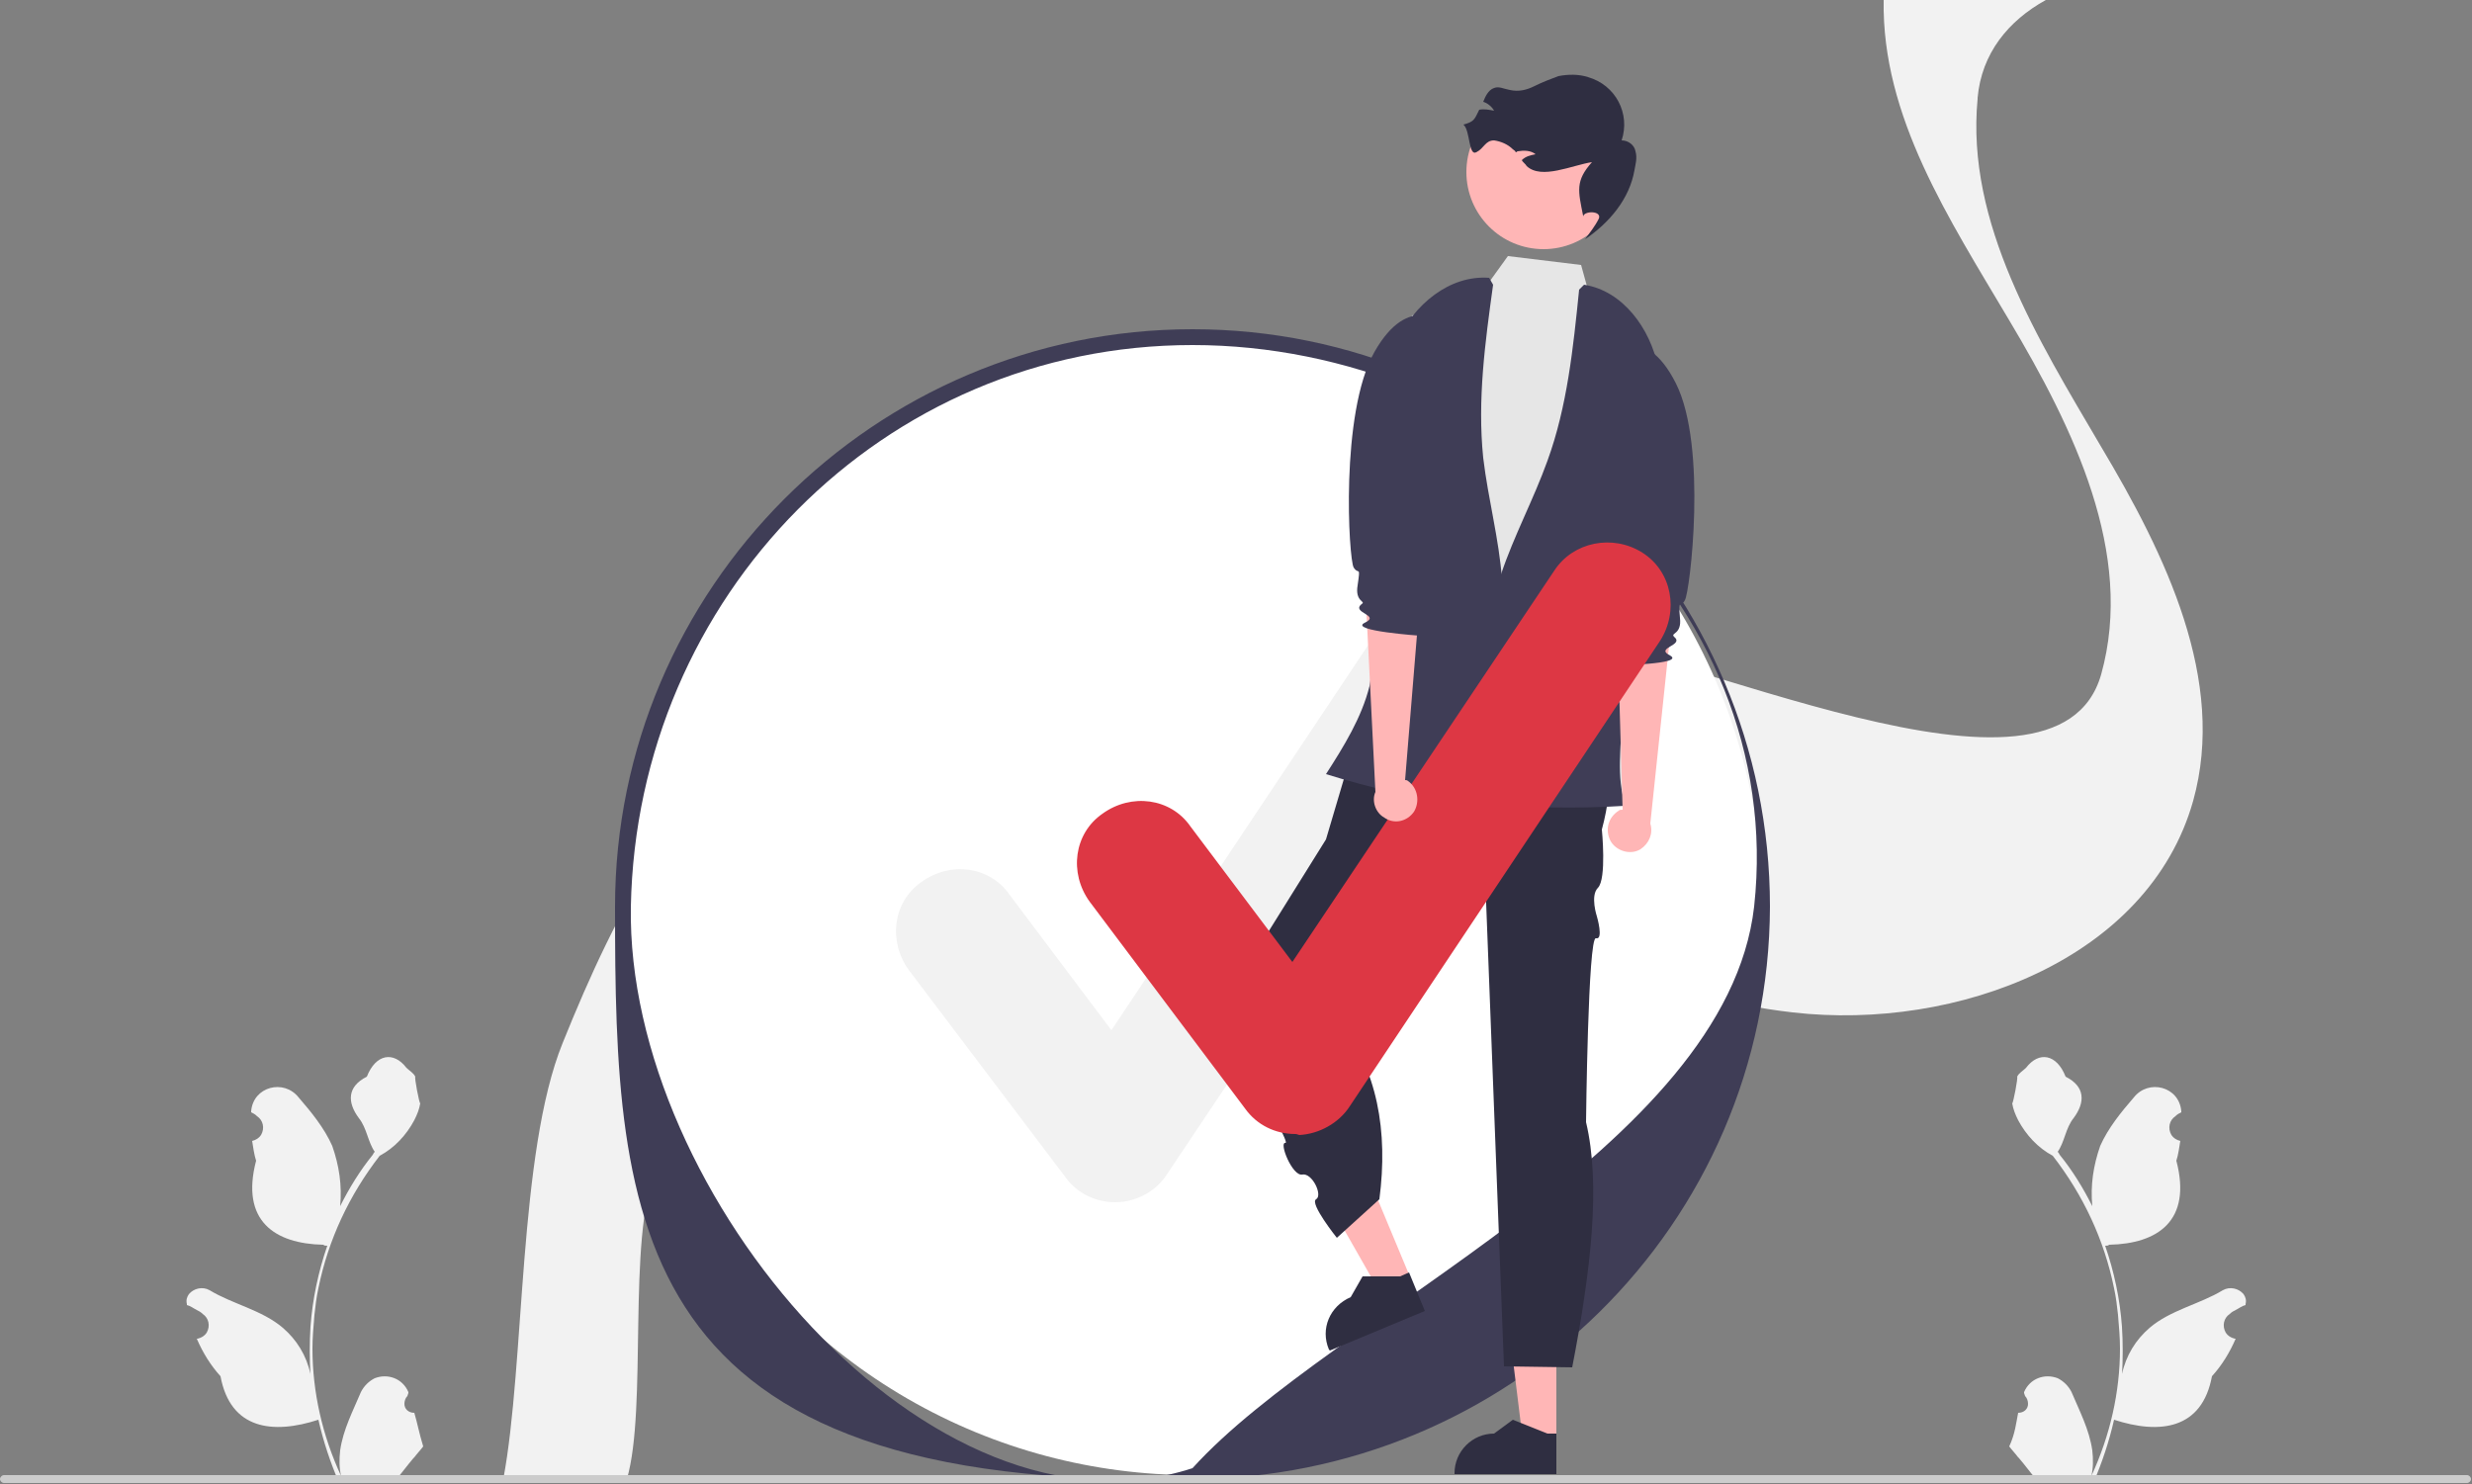 <?xml version="1.0" encoding="utf-8"?>
<!-- Generator: Adobe Illustrator 27.8.1, SVG Export Plug-In . SVG Version: 6.00 Build 0)  -->
<svg version="1.1" id="レイヤー_1" xmlns="http://www.w3.org/2000/svg" xmlns:xlink="http://www.w3.org/1999/xlink" x="0px"
	 y="0px" viewBox="0 0 250 150.1" style="enable-background:new 0 0 250 150.1;" xml:space="preserve">
<rect x="0" y="0" width="250" height="150.1" fill="#808080" stroke="none"/>
<style type="text/css">
	.st0{fill:#F2F2F2;}
	.st1{fill:#FFFFFF;}
	.st2{fill:#3F3D56;}
	.st3{fill:#CCCCCC;}
	.st4{fill:#FFB6B6;}
	.st5{fill:#2F2E41;}
	.st6{fill:#E6E6E6;}
	.st7{fill:#DD3744;}
</style>
<path class="st0" d="M41.9,142.9c-0.6,0-1-0.4-1-0.9c0-0.3,0.1-0.6,0.3-0.8l0.1-0.3v-0.1c-0.6-1.4-2.1-1.9-3.4-1.4
	c-0.6,0.3-1.1,0.8-1.4,1.4c-0.8,1.9-1.8,3.8-2.1,5.9c-0.1,0.9-0.1,1.8,0.1,2.6c-1.9-4.1-2.9-8.5-2.9-12.9c0-1.1,0.1-2.2,0.2-3.4
	c0.1-0.9,0.2-1.8,0.4-2.7c1-4.9,3.1-9.4,6.2-13.4c1.5-0.8,2.7-2.1,3.5-3.6c0.3-0.6,0.5-1.1,0.6-1.7c-0.1,0-0.6-2.6-0.5-2.7
	c-0.2-0.4-0.6-0.6-0.9-0.9c-1.3-1.7-3.1-1.4-4,0.9c-2,1-2,2.6-0.8,4.2c0.8,1,0.9,2.4,1.6,3.4c-0.1,0.1-0.1,0.1-0.2,0.3
	c-1.3,1.6-2.4,3.4-3.3,5.2c0.2-2.1-0.1-4.1-0.8-6.1c-0.8-1.8-2.1-3.4-3.4-4.9c-1.5-1.9-4.6-1.1-4.8,1.4v0.1c0.2,0.1,0.4,0.2,0.6,0.4
	c0.6,0.4,0.8,1.2,0.4,1.9c-0.2,0.3-0.5,0.5-0.9,0.6l0,0c0.1,0.6,0.2,1.4,0.4,2c-1.6,6.1,1.9,8.4,6.8,8.5c0.1,0.1,0.2,0.1,0.4,0.1
	c-0.9,2.6-1.5,5.4-1.7,8.2c-0.1,1.6-0.1,3.3,0,4.9v-0.1c-0.4-1.9-1.4-3.5-2.8-4.7c-2.1-1.8-5.1-2.4-7.4-3.8
	c-0.7-0.4-1.6-0.2-2.1,0.4c-0.2,0.3-0.3,0.6-0.2,1v0.1c0.4,0.1,0.6,0.3,1,0.5c0.2,0.1,0.4,0.2,0.6,0.4c0.6,0.4,0.8,1.2,0.4,1.9
	c-0.2,0.3-0.5,0.5-0.9,0.6l0,0h-0.1c0.6,1.4,1.4,2.7,2.4,3.8c1,5.4,5.3,5.9,9.9,4.4l0,0c0.5,2.2,1.2,4.3,2.1,6.4h7.8
	c0-0.1,0.1-0.1,0.1-0.3c-0.7,0.1-1.4,0-2.1-0.1c0.6-0.7,1.1-1.4,1.7-2.1c0,0,0,0,0.1-0.1c0.3-0.4,0.6-0.7,0.9-1.1l0,0
	C42.4,145,42.2,143.9,41.9,142.9L41.9,142.9z"/>
<path class="st0" d="M204.1,142.9c0.6,0,1-0.4,1-0.9c0-0.3-0.1-0.6-0.3-0.8l-0.1-0.3v-0.1c0.6-1.4,2.1-1.9,3.4-1.4
	c0.6,0.3,1.1,0.8,1.4,1.4c0.8,1.9,1.8,3.8,2.1,5.9c0.1,0.9,0.1,1.8-0.1,2.6c1.9-4.1,2.9-8.5,2.9-12.9c0-1.1-0.1-2.2-0.2-3.4
	c-0.1-0.9-0.2-1.8-0.4-2.7c-1-4.9-3.1-9.4-6.2-13.4c-1.5-0.8-2.7-2.1-3.5-3.6c-0.3-0.6-0.5-1.1-0.6-1.7c0.1,0,0.6-2.6,0.5-2.7
	c0.2-0.4,0.6-0.6,0.9-0.9c1.3-1.7,3.1-1.4,4,0.9c2,1,2,2.6,0.8,4.2c-0.8,1-0.9,2.4-1.6,3.4c0.1,0.1,0.1,0.1,0.2,0.3
	c1.3,1.6,2.4,3.4,3.3,5.2c-0.2-2.1,0.1-4.1,0.8-6.1c0.8-1.8,2.1-3.4,3.4-4.9c1.5-1.9,4.6-1.1,4.8,1.4v0.1c-0.2,0.1-0.4,0.2-0.6,0.4
	c-0.6,0.4-0.8,1.2-0.4,1.9c0.2,0.3,0.5,0.5,0.9,0.6l0,0c-0.1,0.6-0.2,1.4-0.4,2c1.6,6.1-1.9,8.4-6.8,8.5c-0.1,0.1-0.2,0.1-0.4,0.1
	c0.9,2.6,1.5,5.4,1.7,8.2c0.1,1.6,0.1,3.3,0,4.9v-0.1c0.4-1.9,1.4-3.5,2.8-4.7c2.1-1.8,5.1-2.4,7.4-3.8c0.7-0.4,1.6-0.2,2.1,0.4
	c0.2,0.3,0.3,0.6,0.2,1v0.1c-0.4,0.1-0.6,0.3-1,0.5c-0.2,0.1-0.4,0.2-0.6,0.4c-0.6,0.4-0.8,1.2-0.4,1.9c0.2,0.3,0.5,0.5,0.9,0.6l0,0
	h0.1c-0.6,1.4-1.4,2.7-2.4,3.8c-1,5.4-5.3,5.9-9.9,4.4l0,0c-0.5,2.2-1.2,4.3-2.1,6.4h-7.8c0-0.1-0.1-0.1-0.1-0.3
	c0.7,0.1,1.4,0,2.1-0.1c-0.6-0.7-1.1-1.4-1.7-2.1c0,0,0,0-0.1-0.1c-0.3-0.4-0.6-0.7-0.9-1.1l0,0C203.8,145,203.9,143.9,204.1,142.9
	L204.1,142.9z"/>
<path class="st0" d="M50.9,149.6h12.5c2.1-7.2,0-24.3,2.9-31.2c5.4-13.4,12.4-27.5,25.3-34c5.5-2.8,11.5-3.9,17.6-3.8
	c8.5,0.1,17.2,2.4,25.2,5.4c3.3,1.2,6.5,2.6,9.7,4c12.1,5.2,24.1,10.9,37.2,12.4c16.6,1.9,36-5.4,40.5-21.4
	c3.4-12.2-2.8-24.9-9.3-35.8C206.1,34.3,198.8,22.6,200,10c0-0.1,0-0.1,0-0.1c0.4-4.5,3.1-7.8,6.9-9.9h-16.4
	c-0.2,11.8,6.6,22.1,12.7,32.4c6.5,10.9,12.7,23.6,9.3,35.8c-4.5,15.9-41.9-2.7-58.4-4.7c-4.6-0.6,2.7,1.4-1.7,0
	c-7-2.2-7.8,17.9-14.6,14.9c-4.2-1.9-8.5-3.6-12.8-5.3c-1.8-0.6-3.6-1.3-5.4-1.9l0,0c-12.4-3.9-25.8-5.4-37.2,0.2
	c-0.1,0.1-0.1,0.1-0.2,0.1c-12.9,6.5-19.9,20.6-25.3,34C52.4,116.6,53.1,137.9,50.9,149.6z"/>
<circle class="st1" cx="120.6" cy="91.6" r="57.6"/>
<path class="st2" d="M120.4,149.6c-56.9,1.3-58.2-25.7-58.2-57.9c0-32.1,26.2-58.4,58.4-58.4s58.4,26.2,58.4,58.4
	C178.9,123.9,152.6,149.6,120.4,149.6z M120.6,34.9c-31.3,0-56.2,25.4-56.8,56.8c-0.5,29.1,30.4,65.4,56.8,56.8
	c14.1-15.6,54-32.3,56.8-56.8C180.8,60.6,151.9,34.9,120.6,34.9L120.6,34.9z"/>
<path class="st0" d="M112.8,121.6c-2,0-3.9-0.9-5.1-2.6L91.9,98.1c-2.1-2.9-1.6-6.9,1.3-8.9c2.9-2.1,6.9-1.6,8.9,1.3l10.3,13.7
	l26.4-39.6c1.9-2.9,5.9-3.7,8.9-1.8c2.9,1.9,3.7,5.9,1.8,8.9L118,118.8C116.9,120.5,114.9,121.6,112.8,121.6
	C112.9,121.6,112.8,121.6,112.8,121.6z"/>
<path class="st3" d="M0,149.6c0,0.2,0.2,0.4,0.4,0.4l0,0h249.1c0.2,0,0.4-0.2,0.4-0.4c0-0.2-0.2-0.4-0.4-0.4H0.4
	C0.2,149.2,0,149.4,0,149.6L0,149.6z"/>
<polygon class="st4" points="157.4,145.6 154,145.6 152.4,132.6 157.4,132.6 "/>
<path class="st5" d="M157.5,149.1h-10.4v-0.1c0-2.2,1.8-4,4-4l0,0l1.9-1.4l3.5,1.4h0.9V149.1z"/>
<polygon class="st4" points="142.7,129.4 139.6,130.8 133.1,119.4 137.7,117.4 "/>
<path class="st5" d="M144.1,132.6l-9.6,4l-0.1-0.1c-0.9-2.1,0.1-4.4,2.2-5.3l0,0l1.2-2.1h3.8l0.9-0.4L144.1,132.6z"/>
<path class="st5" d="M161.2,71.6l-23.9,2.5l-3.2,10.8L123,102.7c0,0,7.7,13,7,12.9c-0.7-0.1,0.7,3.4,1.7,3.2c1-0.2,2.1,2.1,1.4,2.5
	c-0.7,0.4,2.1,3.9,2.1,3.9l4.3-3.9c0.9-6.9-0.2-13.1-4.1-18.1l12.4-13.4l2.4-1l0,0l1.9,49.4l6.9,0.1c1.9-9.8,2.9-18.5,1.4-24.8
	c0,0,0.2-18.8,1-18.6c0.8,0.2,0.1-2.2,0.1-2.2s-0.7-2.1,0.1-2.9c0.9-0.9,0.4-5.9,0.4-5.9C163.3,79.1,162.9,75.1,161.2,71.6z"/>
<path class="st6" d="M142.8,31.9l6.6-1.7l3.1-4.3l7.4,0.9l1.6,5.8l5.2,3c0,0-2.9,30.5-2.2,32.2c0.6,1.7,3.1,1.6,1.1,3.7
	c-2.1,2.1-2.4,1.3-1.9,3.6s4.1,4.9,0,4.8c-4.1,0-28.4-0.4-27.7-3.1c0.7-2.8,0.7-2.1,1.7-3.9c1-1.8,1.8-0.8,1.4-3.4
	c-0.4-2.6,0-4.3,0-5.7c0-1.4,1.1-14.1,1.1-14.1L142.8,31.9z"/>
<circle class="st4" cx="156.1" cy="17.4" r="7.8"/>
<path class="st5" d="M148,12.6c0.7,0.6,0.5,3.2,1.3,2.8c0.8-0.4,0.9-1.2,1.8-1.2c0.7,0.1,1.4,0.4,1.9,0.9c0.1,0.1,0.2,0.1,0.3,0.3
	c0.1,0,0.1-0.1,0.2-0.1c0.6-0.1,1.3-0.1,1.8,0.3c-0.5,0.1-1,0.2-1.4,0.6c0.1,0.2,0.4,0.4,0.5,0.6c1.5,1.4,4.6-0.1,6.6-0.4
	c-1.7,1.9-1.4,2.9-0.9,5.4v0.1c0.1-0.6,1.9-0.6,1.6,0.2c-0.4,0.8-0.9,1.4-1.4,2.1c2.5-1.7,4.5-4.1,5-7c0.1-0.6,0.3-1.2,0.1-1.9
	c-0.1-0.6-0.7-1.1-1.4-1.1c0.9-2.7-0.6-5.6-3.4-6.4c-0.9-0.3-2-0.3-3-0.1c-0.8,0.3-1.6,0.6-2.4,1c-0.8,0.4-1.6,0.6-2.5,0.4
	c-0.6-0.1-1.1-0.4-1.6-0.2c-0.6,0.2-0.9,0.9-1.1,1.4c0.4,0.1,0.9,0.5,1.1,0.9c-0.5-0.1-1-0.2-1.5-0.1l0,0
	C149.1,12.1,149.1,12.3,148,12.6z"/>
<path class="st2" d="M150.6,28.1c-4-0.3-7.6,2.7-9.3,6.4c-1.6,3.6-1.8,7.8-1.9,11.7l-0.2,12.4c-0.1,1.9-0.1,3.6-0.1,5.5
	c-0.1,1.8-0.3,3.6-0.6,5.3c-0.8,3.2-2.6,6.1-4.4,8.9c4.5,1.4,9.1,2.4,13.7,3.3c2.3-7.5,4.6-15.1,4.1-23c-0.3-4.1-1.4-8.1-1.9-12.3
	c-0.6-5.9,0.2-11.7,1-17.5"/>
<path class="st2" d="M160.2,28.8c3.9,0.6,6.7,4.4,7.5,8.4c0.8,3.9-0.1,7.9-1,11.9c-0.9,4.1-1.8,8.1-2.7,12.1
	c-0.4,1.8-0.8,3.6-1.1,5.4c-0.4,1.8,1.1,4,1.1,5.8c0,3.3-0.6,6,0.4,9.1c-4.7,0.3-9.4,0.2-14.1-0.1c-0.5-7.8-0.9-15.9,1.5-23.3
	c1.3-3.9,3.3-7.6,4.7-11.5c2-5.5,2.6-11.4,3.2-17.3"/>
<path class="st4" d="M162.9,85.1c-0.6-1.1-0.3-2.4,0.8-3.1c0.1-0.1,0.2-0.1,0.4-0.1l-0.5-17.1l5.4-1.4l-2.1,19.9c0.3,1-0.1,2-1,2.6
	C164.9,86.5,163.5,86.1,162.9,85.1L162.9,85.1C162.9,85.1,162.9,85.1,162.9,85.1z"/>
<path class="st2" d="M162.5,35.6c0,0,3.8-3.2,7,3.2c3.2,6.4,1.4,21.1,0.9,21.9c-0.4,0.8-0.7-0.3-0.5,1.8c0.2,1.7-1,1.5-0.6,1.9
	c1.1,0.9-2,1.1-0.4,1.9c1.6,0.9-5.6,1-5.6,1s-0.9-0.6-0.3-3c0.4-1.4,1.2-1.8,0.3-2.4c-0.9-0.6,0.9-2.5,0.9-2.9s-2.9-9.5-2.9-9.5
	L162.5,35.6z"/>
<path class="st7" d="M131,114.7c-2,0-3.9-0.9-5.1-2.6l-15.7-20.9c-2.1-2.9-1.6-6.9,1.3-8.9c2.9-2.1,6.9-1.6,8.9,1.3l0,0l10.3,13.7
	l26.5-39.6c1.9-2.9,5.9-3.7,8.9-1.8s3.7,5.9,1.8,8.9l-31.4,47.1c-1.1,1.7-3.1,2.8-5.1,2.9C131.1,114.7,131.1,114.7,131,114.7z"/>
<path class="st4" d="M143,82.1c0.6-1,0.4-2.4-0.6-3.1c-0.1-0.1-0.2-0.1-0.3-0.1l1.4-17.1l-5.4-1.7l1,20c-0.4,0.9,0,2.1,0.9,2.6
	C141,83.4,142.3,83.1,143,82.1L143,82.1C143,82.1,143,82.1,143,82.1z"/>
<path class="st2" d="M146.1,32.8c0,0-3.6-3.4-7.1,2.8c-3.5,6.2-2.6,21-2.1,21.8s0.7-0.3,0.4,1.8c-0.3,1.7,0.9,1.6,0.4,1.9
	c-1.1,0.9,2,1.1,0.3,1.9c-1.6,0.8,5.6,1.3,5.6,1.3s0.9-0.6,0.4-3c-0.3-1.4-1.1-1.9-0.1-2.4s-0.8-2.6-0.8-3c0-0.4,3.4-9.4,3.4-9.4
	L146.1,32.8z"/>
</svg>
